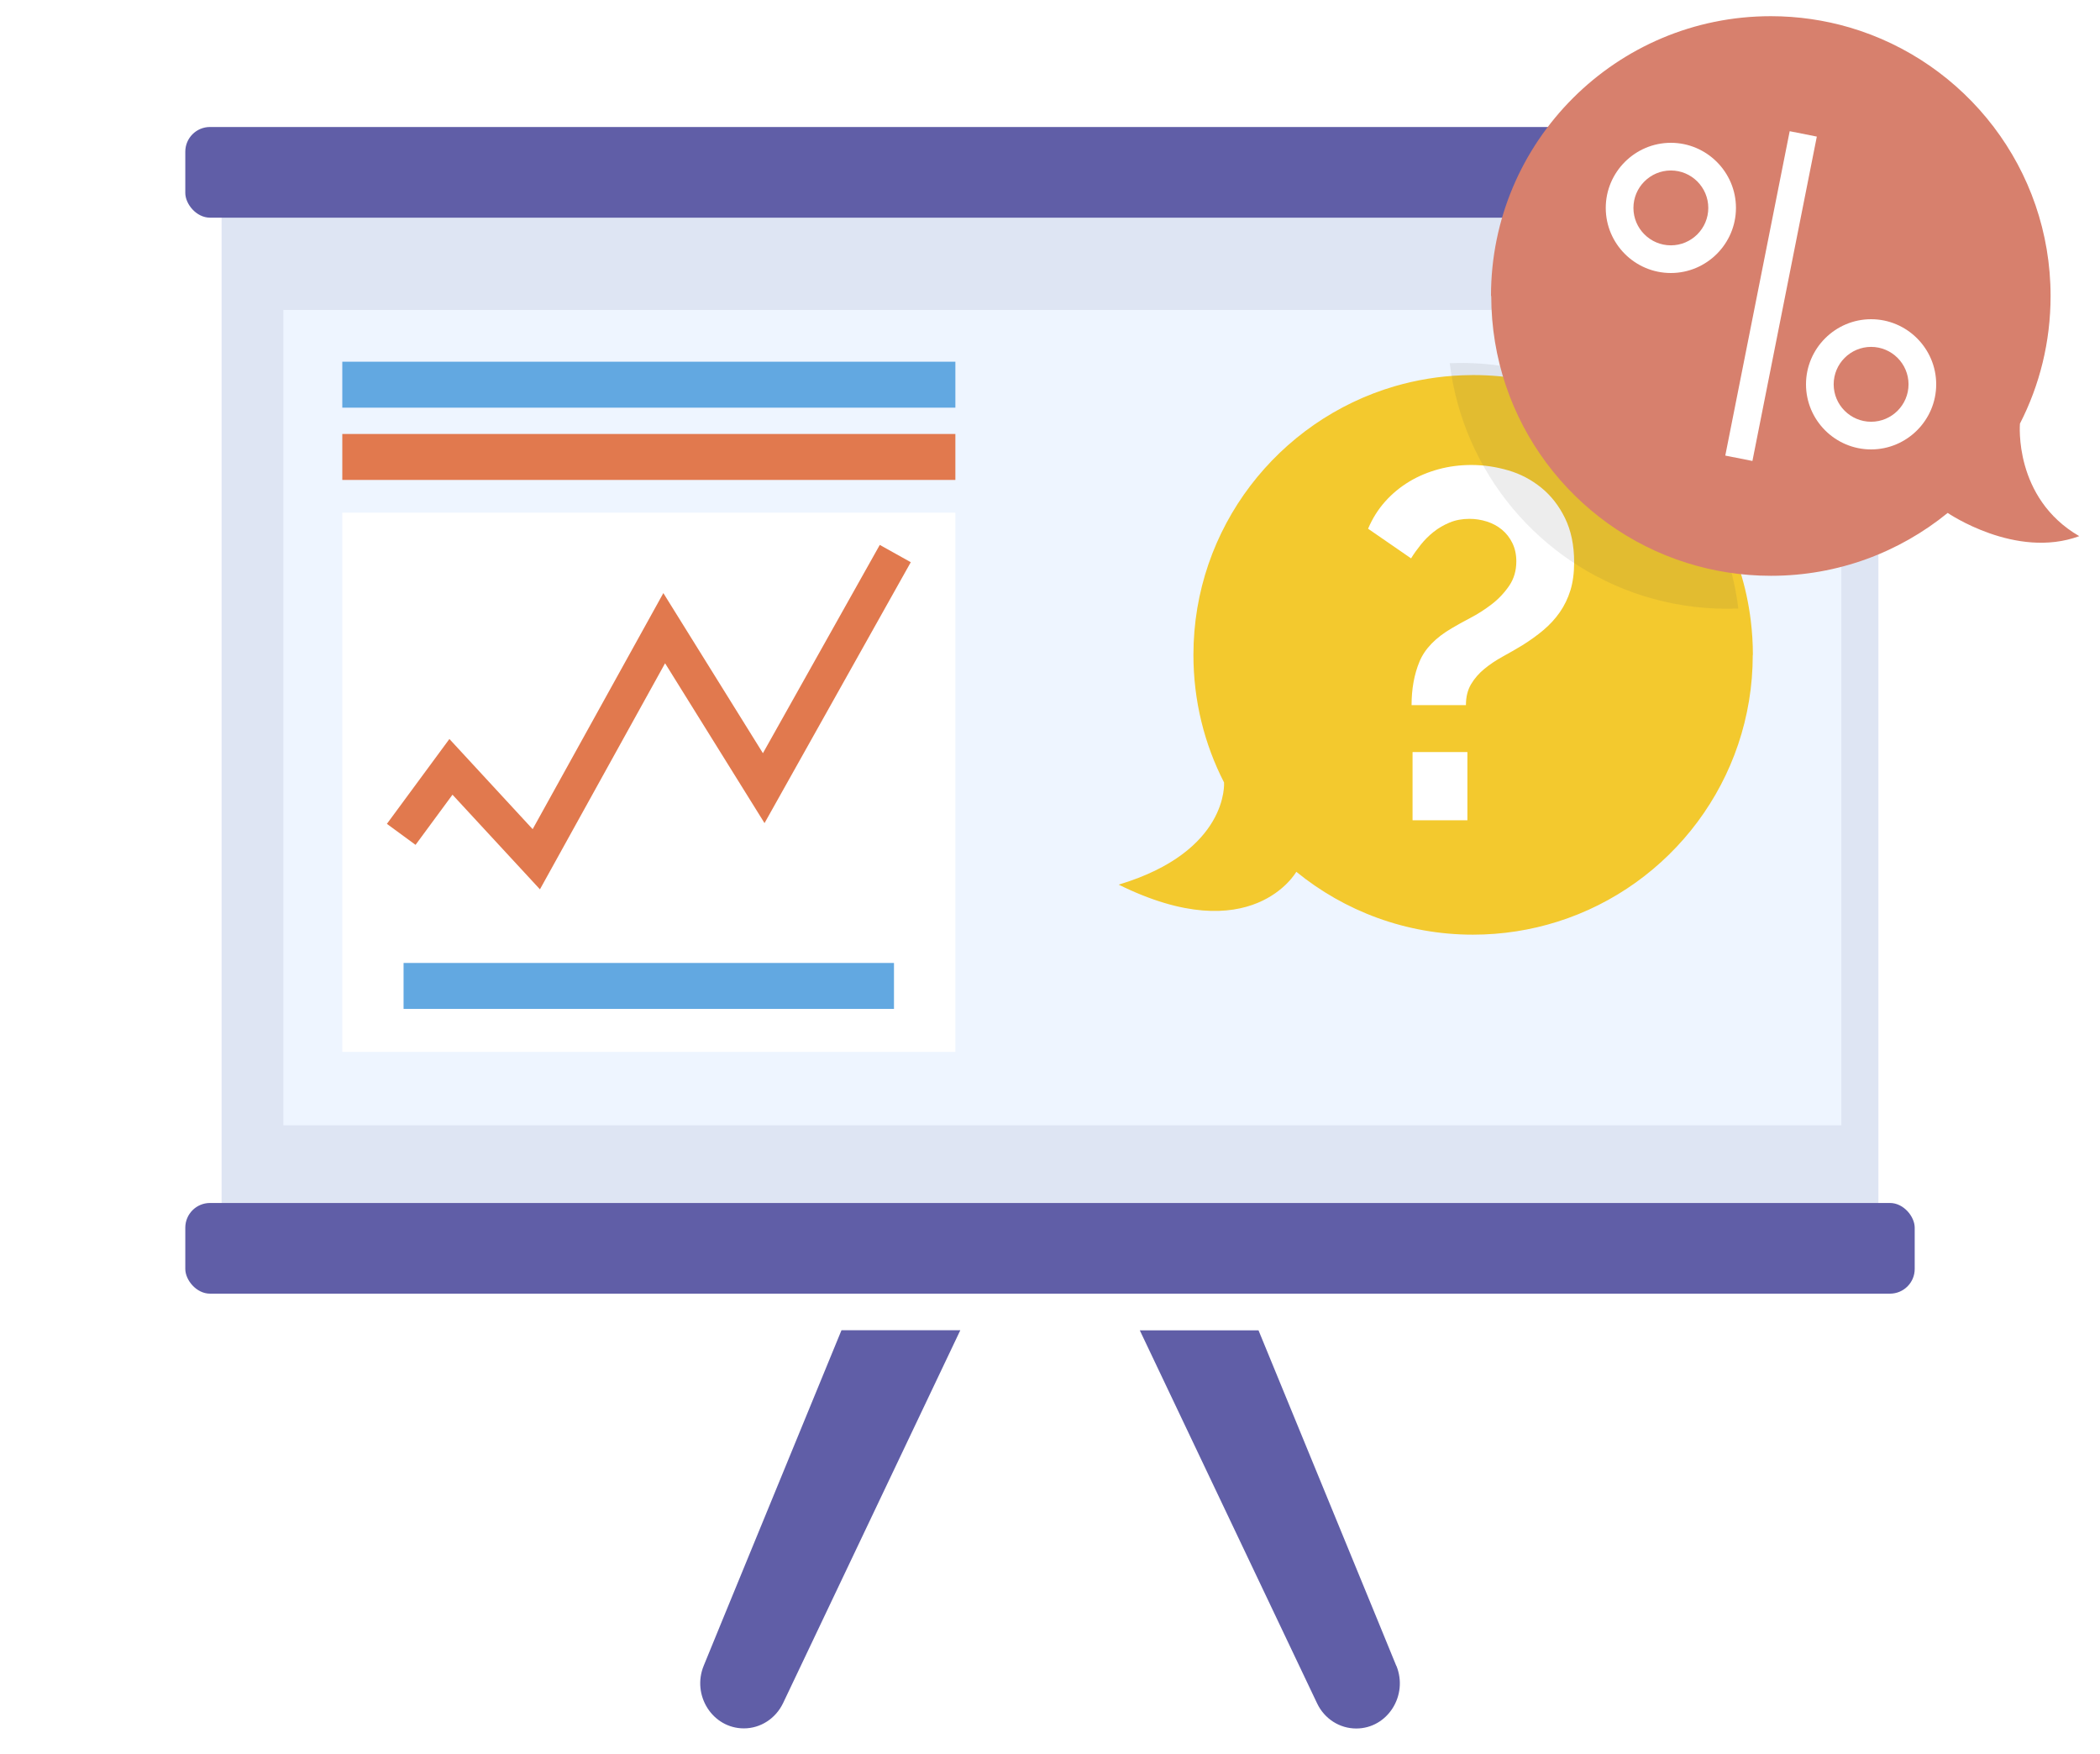 <?xml version="1.0" encoding="UTF-8"?>
<svg id="_圖層_1" data-name="圖層 1" xmlns="http://www.w3.org/2000/svg" xmlns:xlink="http://www.w3.org/1999/xlink" viewBox="0 0 170 142">
  <defs>
    <style>
      .cls-1 {
        fill: #dee5f3;
      }

      .cls-2 {
        fill: #fff;
      }

      .cls-3 {
        fill: #eef5ff;
        filter: url(#drop-shadow-1);
      }

      .cls-4 {
        fill: #f3c92e;
        filter: url(#drop-shadow-2);
      }

      .cls-5 {
        fill: #4e4e4e;
        opacity: .1;
      }

      .cls-6 {
        fill: #605ea7;
      }

      .cls-7 {
        fill: #d7806d;
      }

      .cls-8 {
        fill: #e1794e;
      }

      .cls-9 {
        fill: #62a8e1;
      }
    </style>
    <filter id="drop-shadow-1" x="19.23" y="21.24" width="133" height="73" filterUnits="userSpaceOnUse">
      <feOffset dx="1" dy="1"/>
      <feGaussianBlur result="blur" stdDeviation="1"/>
      <feFlood flood-color="#bbc3e3" flood-opacity=".8"/>
      <feComposite in2="blur" operator="in"/>
      <feComposite in="SourceGraphic"/>
    </filter>
    <filter id="drop-shadow-2" x="89.55" y="29.38" width="52.33" height="46.29" filterUnits="userSpaceOnUse">
      <feOffset dx="1" dy="1"/>
      <feGaussianBlur result="blur-2" stdDeviation="0"/>
      <feFlood flood-color="#bbc3e3" flood-opacity=".8"/>
      <feComposite in2="blur-2" operator="in"/>
      <feComposite in="SourceGraphic"/>
    </filter>
  </defs>
  <g>
    <path class="cls-6" d="M113.03,134.84l-1.45-3.54-9.7-23.61h-9.61l12.32,25.92,2.03,4.27c.59,1.25,1.82,2.04,3.17,2.04,2.53,0,4.23-2.67,3.25-5.08Z"/>
    <path class="cls-6" d="M68.12,107.68l-9.7,23.61-1.45,3.54c-.99,2.41.72,5.08,3.25,5.08,1.34,0,2.57-.79,3.17-2.04l2.03-4.27,12.32-25.92h-9.61Z"/>
  </g>
  <g>
    <rect class="cls-1" x="17.94" y="16.79" width="134.12" height="80.59"/>
    <rect class="cls-3" x="21.94" y="24.09" width="126.12" height="66"/>
    <rect class="cls-6" x="15" y="10.28" width="140" height="7.34" rx="2" ry="2"/>
    <rect class="cls-6" x="15" y="97.38" width="140" height="7.34" rx="2" ry="2"/>
  </g>
  <g>
    <rect class="cls-2" x="27.71" y="41.5" width="49.63" height="43.65"/>
    <rect class="cls-8" x="27.71" y="35.14" width="49.63" height="3.72" transform="translate(105.05 73.99) rotate(180)"/>
    <rect class="cls-9" x="32.68" y="77.95" width="39.7" height="3.72" transform="translate(105.05 159.62) rotate(180)"/>
    <rect class="cls-9" x="27.71" y="29.28" width="49.63" height="3.72" transform="translate(105.05 62.28) rotate(180)"/>
    <polygon class="cls-8" points="43.71 71.99 36.63 64.33 33.64 68.39 31.32 66.69 36.38 59.82 43.12 67.12 53.7 48.01 61.76 60.97 71.22 44.11 73.73 45.51 61.89 66.63 53.84 53.69 43.71 71.99"/>
  </g>
  <g>
    <path class="cls-4" d="M140.89,52.02c0,10.12-6.64,18.7-15.81,21.59-2.16.68-4.45,1.05-6.84,1.05-5.42,0-10.4-1.91-14.3-5.09,0,0-3.59,6.38-14.38,1.04,8.95-2.69,8.53-8.27,8.53-8.27-1.59-3.1-2.48-6.61-2.48-10.33,0-10.29,6.87-18.98,16.28-21.74,1.75-.51,3.59-.82,5.48-.89.29-.01.59-.02.88-.02,11.57,0,21.12,8.68,22.48,19.88.11.91.17,1.83.17,2.76Z"/>
    <path class="cls-2" d="M114.27,57.08c0-1.31.21-2.48.64-3.52.43-1.04,1.31-1.95,2.64-2.72.4-.24.89-.51,1.48-.82.59-.31,1.16-.67,1.72-1.1.56-.43,1.03-.93,1.42-1.5.39-.57.58-1.23.58-1.98,0-.56-.11-1.05-.32-1.48-.21-.43-.49-.79-.84-1.08-.35-.29-.75-.51-1.22-.66-.47-.15-.94-.22-1.42-.22-.59,0-1.12.1-1.6.3-.48.2-.91.45-1.3.76-.39.31-.73.65-1.04,1.04-.31.39-.57.75-.78,1.1l-3.48-2.4c.35-.83.81-1.56,1.38-2.2.57-.64,1.23-1.18,1.96-1.62.73-.44,1.53-.77,2.38-1,.85-.23,1.73-.34,2.64-.34,1.01,0,2.01.15,3,.44.99.29,1.87.76,2.66,1.4.79.64,1.43,1.46,1.92,2.46.49,1,.74,2.19.74,3.58,0,.85-.1,1.61-.3,2.26-.2.65-.49,1.25-.86,1.78-.37.53-.81,1.01-1.32,1.44-.51.43-1.08.84-1.72,1.24-.53.32-1.07.63-1.6.92-.53.29-1.02.62-1.46.98-.44.36-.8.77-1.08,1.24-.28.47-.42,1.03-.42,1.7h-4.4ZM114.35,66.4v-5.52h4.44v5.52h-4.44Z"/>
    <path class="cls-5" d="M140.72,49.26c-.29.01-.58.02-.88.02-2.38,0-4.68-.37-6.84-1.05-8.32-2.63-14.56-9.94-15.64-18.83.29-.01.59-.02.88-.02,11.57,0,21.12,8.68,22.48,19.88Z"/>
    <path class="cls-7" d="M120.72,23.97c0,10.12,6.64,18.7,15.81,21.59,2.16.68,4.45,1.05,6.84,1.05,5.42,0,10.4-1.91,14.3-5.09,0,0,5.51,3.78,10.65,1.88-5.33-3.09-4.8-9.11-4.8-9.11,1.59-3.1,2.48-6.61,2.48-10.33,0-10.29-6.87-18.98-16.28-21.74-2.02-.59-4.16-.91-6.37-.91-12.51,0-22.65,10.14-22.65,22.64Z"/>
    <g>
      <g>
        <path class="cls-2" d="M135.26,22.1c-2.91,0-5.27-2.37-5.27-5.27s2.37-5.27,5.27-5.27,5.27,2.37,5.27,5.27-2.37,5.27-5.27,5.27ZM135.26,13.8c-1.67,0-3.03,1.36-3.03,3.03s1.36,3.03,3.03,3.03,3.03-1.36,3.03-3.03-1.36-3.03-3.03-3.03Z"/>
        <path class="cls-2" d="M151.47,36.38c-2.91,0-5.27-2.37-5.27-5.27s2.37-5.27,5.27-5.27,5.27,2.37,5.27,5.27-2.37,5.27-5.27,5.27ZM151.47,28.08c-1.67,0-3.03,1.36-3.03,3.03s1.36,3.03,3.03,3.03,3.03-1.36,3.03-3.03-1.36-3.03-3.03-3.03Z"/>
      </g>
      <rect class="cls-2" x="129.98" y="22.85" width="26.77" height="2.24" transform="translate(91.94 159.92) rotate(-78.77)"/>
    </g>
  </g>
</svg>